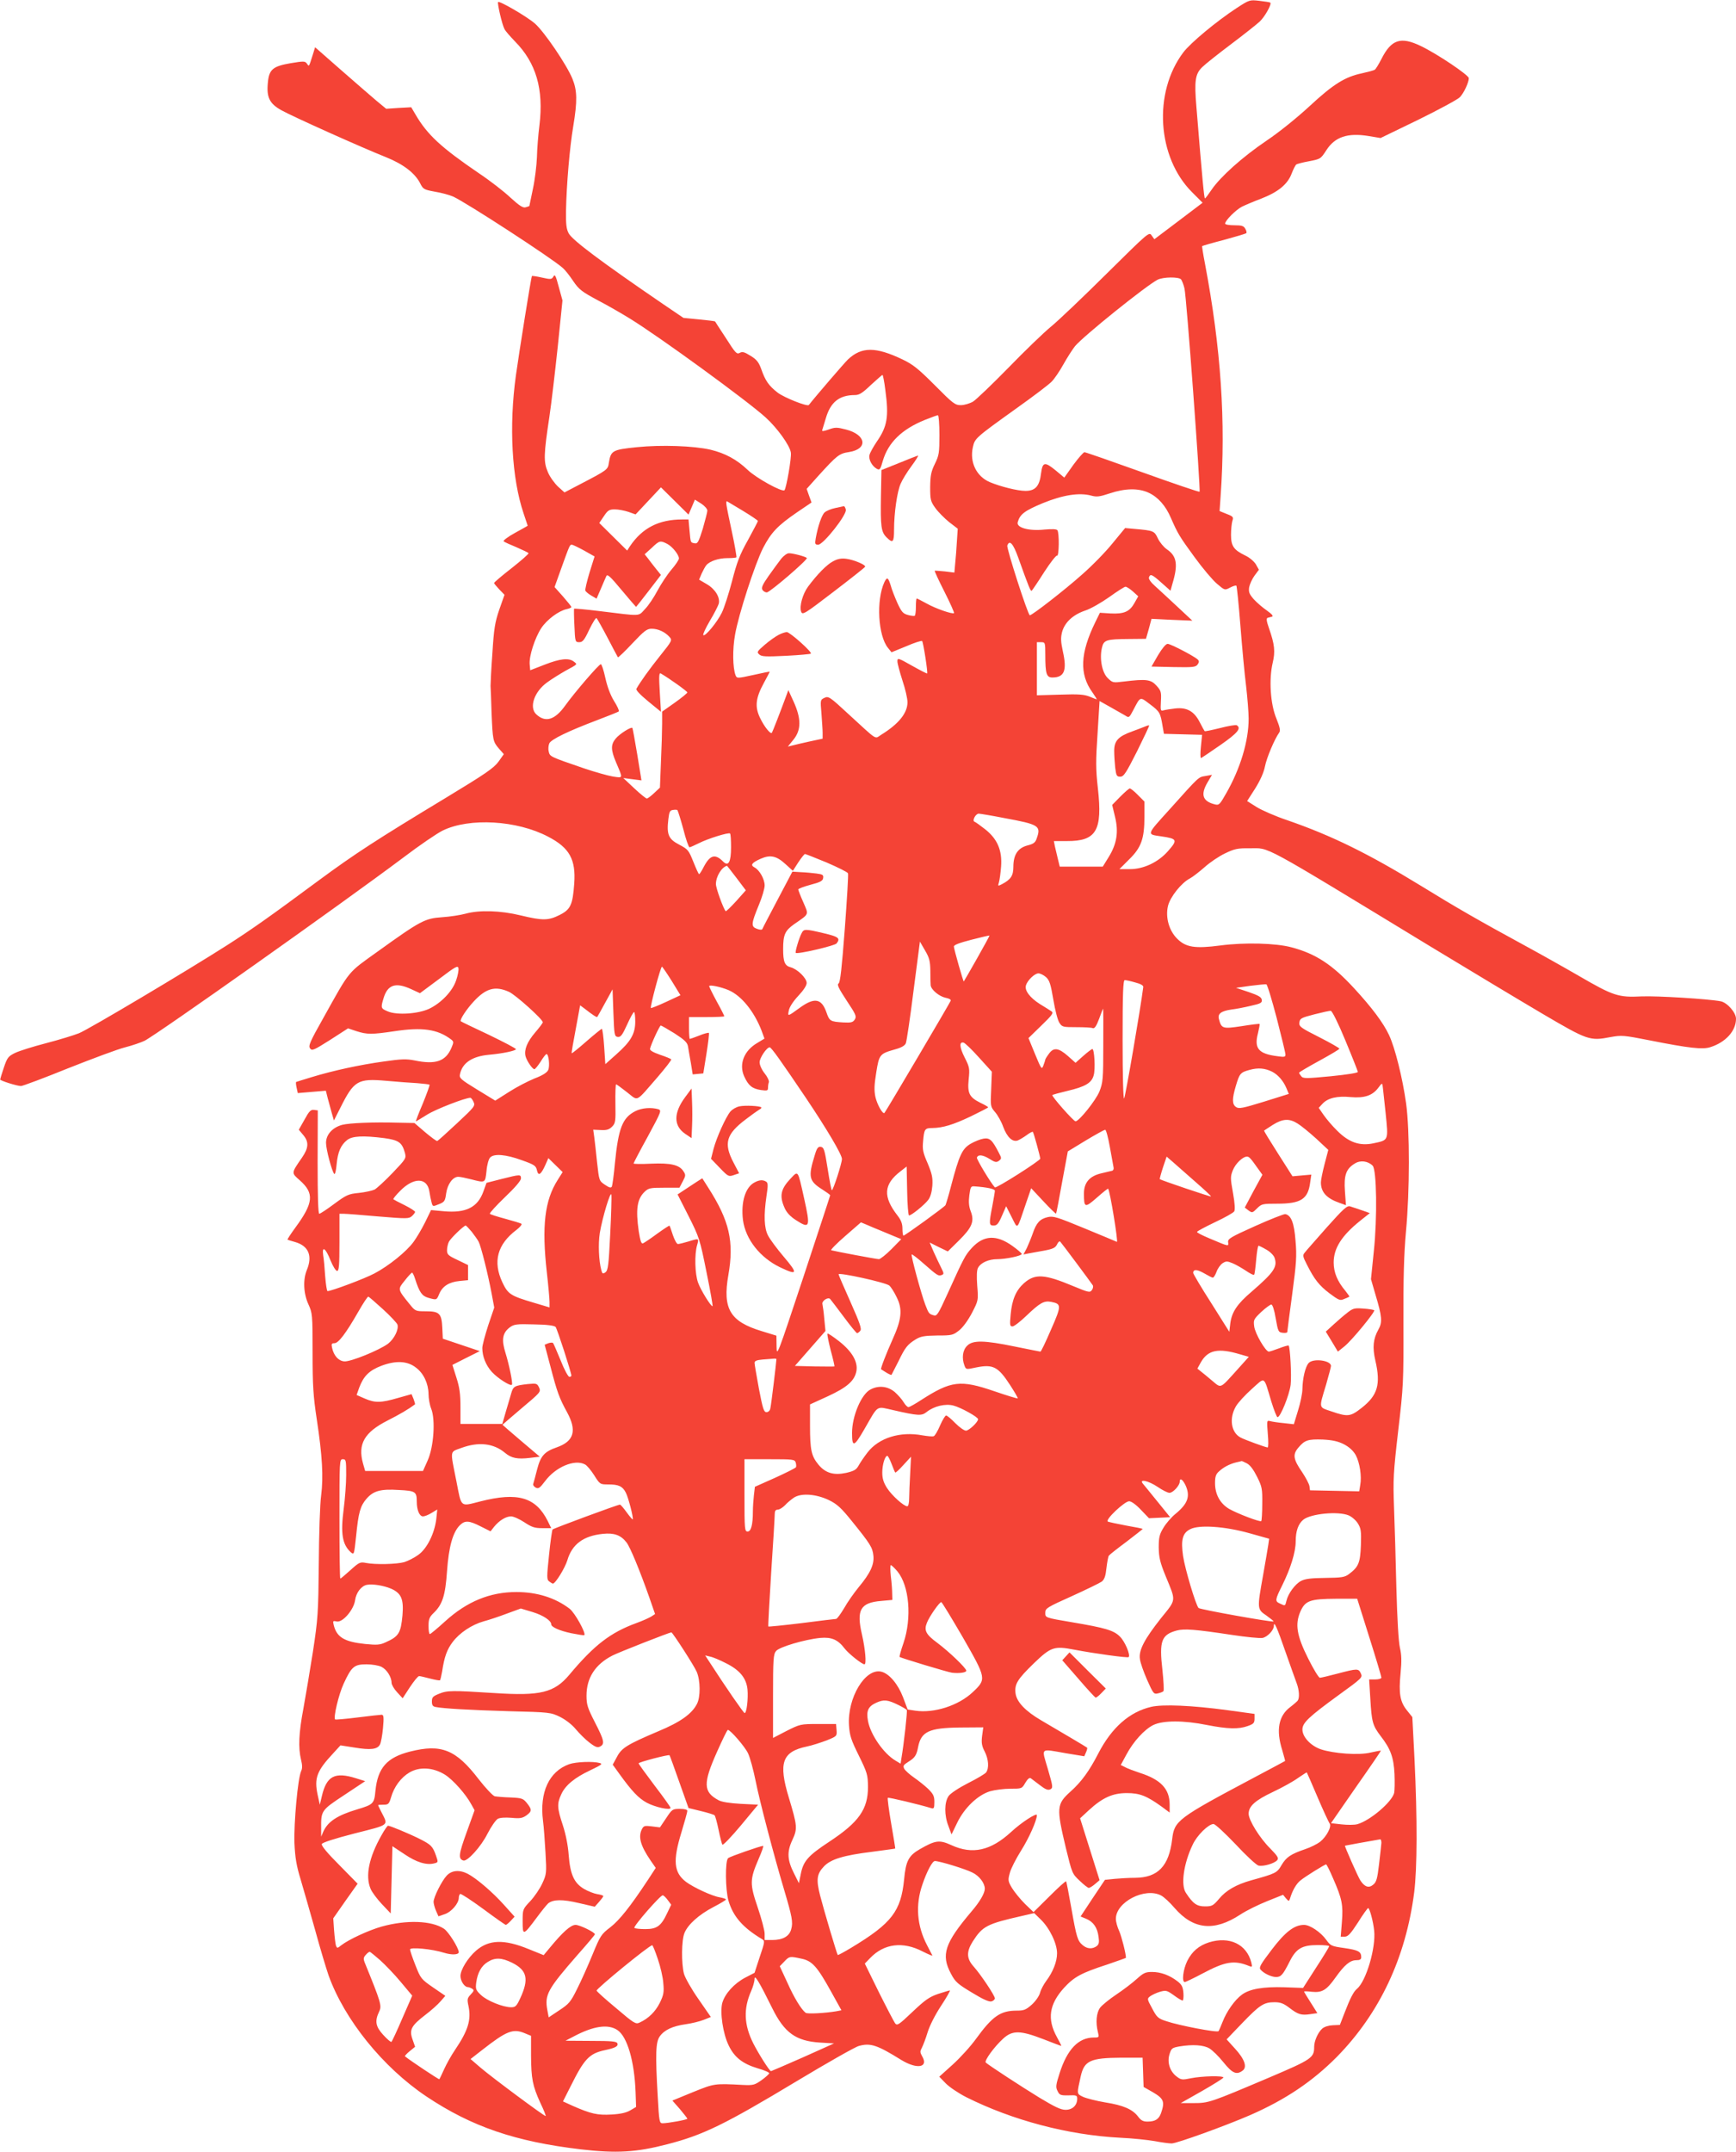 <?xml version="1.0" standalone="no"?>
<!DOCTYPE svg PUBLIC "-//W3C//DTD SVG 20010904//EN"
 "http://www.w3.org/TR/2001/REC-SVG-20010904/DTD/svg10.dtd">
<svg version="1.0" xmlns="http://www.w3.org/2000/svg"
 width="1033pt" height="1280pt" viewBox="0 0 1033 1280"
 preserveAspectRatio="xMidYMid meet">
<g transform="translate(0,1280) scale(0.1,-0.1)"
fill="#f44336" stroke="none">
<path d="M7360 12753 c-122 -80 -276 -208 -319 -265 -180 -239 -156 -624 53
-832 l62 -62 -144 -109 -143 -108 -16 22 c-15 23 -17 21 -267 -226 -138 -137
-287 -279 -331 -315 -44 -36 -159 -147 -255 -246 -96 -98 -191 -189 -210 -201
-19 -11 -52 -21 -72 -21 -35 0 -47 9 -155 118 -99 99 -130 124 -193 154 -159
76 -243 76 -324 0 -21 -20 -194 -221 -233 -271 -9 -11 -145 43 -185 73 -53 41
-74 71 -98 140 -15 41 -27 57 -63 79 -37 23 -49 27 -65 18 -18 -10 -26 -1 -82
87 -35 53 -64 98 -65 100 -2 2 -45 7 -96 12 l-92 9 -121 82 c-369 252 -541
381 -562 421 -14 26 -17 55 -16 133 3 157 22 379 43 503 25 151 24 213 -5 284
-34 83 -167 279 -223 328 -47 41 -210 136 -219 128 -6 -7 24 -136 38 -161 5
-11 34 -44 63 -74 125 -127 171 -283 145 -498 -7 -55 -14 -140 -15 -190 -2
-49 -12 -134 -24 -189 -11 -54 -21 -99 -21 -101 0 -1 -10 -5 -22 -8 -16 -5
-37 9 -91 58 -38 36 -122 101 -188 145 -223 152 -306 228 -376 348 l-26 44
-75 -4 -74 -5 -57 47 c-31 26 -126 109 -211 183 l-155 136 -13 -42 c-25 -79
-22 -74 -36 -55 -11 15 -19 15 -97 2 -105 -18 -128 -37 -135 -115 -9 -88 10
-126 81 -165 66 -37 476 -221 622 -279 102 -41 172 -94 203 -155 18 -36 23
-38 87 -50 37 -6 86 -19 109 -29 76 -34 590 -368 653 -425 13 -11 41 -46 62
-78 34 -50 51 -63 146 -114 60 -31 144 -80 188 -107 178 -109 706 -494 812
-591 69 -63 143 -166 149 -208 5 -30 -27 -212 -38 -224 -13 -13 -168 72 -219
121 -65 62 -134 99 -221 120 -100 23 -292 30 -439 15 -145 -15 -154 -20 -166
-93 -6 -41 -7 -42 -176 -130 l-88 -46 -38 34 c-21 20 -49 58 -61 87 -26 61
-25 103 9 328 12 80 34 268 50 419 l28 274 -22 80 c-18 68 -23 78 -32 62 -10
-17 -15 -18 -68 -6 -31 7 -58 11 -60 9 -4 -3 -76 -454 -95 -590 -42 -302 -25
-614 46 -823 13 -38 24 -71 24 -72 0 -1 -34 -20 -76 -43 -42 -23 -72 -46 -67
-50 4 -4 39 -20 76 -35 37 -16 70 -32 72 -35 3 -4 -43 -44 -100 -89 -58 -45
-105 -85 -105 -89 0 -3 14 -20 31 -38 l31 -32 -31 -88 c-26 -76 -32 -114 -41
-259 -7 -93 -11 -181 -11 -195 1 -14 4 -86 6 -160 7 -164 8 -171 44 -213 l29
-33 -32 -45 c-28 -38 -79 -73 -312 -214 -417 -252 -543 -334 -756 -491 -293
-217 -401 -293 -543 -384 -236 -151 -829 -504 -885 -526 -30 -12 -118 -39
-195 -59 -77 -20 -160 -46 -185 -58 -41 -20 -47 -28 -67 -87 -12 -36 -22 -68
-22 -71 -1 -7 100 -39 124 -39 10 0 136 47 279 105 144 57 296 114 340 125 43
11 95 29 116 39 68 33 1176 817 1540 1090 96 73 202 145 235 161 159 77 441
61 627 -37 127 -66 165 -135 155 -278 -9 -127 -22 -155 -86 -187 -67 -34 -101
-35 -233 -3 -120 29 -245 33 -328 10 -30 -8 -93 -18 -140 -21 -102 -7 -128
-21 -380 -202 -185 -133 -163 -105 -327 -399 -79 -140 -89 -164 -78 -179 11
-16 21 -12 119 50 l107 69 51 -17 c63 -20 90 -20 225 0 166 25 256 12 336 -48
17 -13 18 -17 4 -49 -34 -82 -94 -103 -219 -77 -50 10 -79 9 -184 -6 -144 -20
-301 -54 -429 -93 -49 -15 -92 -28 -93 -29 -2 -1 -1 -17 3 -34 l7 -32 83 7 84
7 11 -44 c6 -23 17 -63 24 -88 l13 -45 38 75 c81 162 103 176 273 161 65 -6
148 -12 185 -14 37 -3 70 -7 73 -9 2 -3 -16 -53 -40 -112 -25 -58 -43 -106
-41 -106 2 0 32 18 67 40 51 32 226 100 257 100 4 0 13 -11 19 -25 11 -23 5
-30 -99 -127 -61 -57 -113 -104 -117 -105 -4 -2 -36 22 -72 52 l-64 55 -101 2
c-148 4 -285 -2 -329 -13 -58 -16 -96 -58 -96 -107 0 -39 35 -170 49 -185 5
-4 11 21 14 57 7 74 25 115 63 145 31 24 95 27 221 11 86 -12 105 -26 122 -86
9 -34 8 -36 -72 -120 -45 -47 -94 -92 -108 -100 -15 -7 -57 -16 -94 -20 -62
-6 -74 -12 -146 -65 -44 -33 -84 -59 -89 -59 -7 0 -10 104 -10 308 l1 307 -23
3 c-19 2 -29 -8 -56 -58 l-34 -60 26 -31 c35 -41 33 -77 -7 -135 -65 -94 -64
-90 -13 -135 87 -77 82 -134 -27 -282 -27 -37 -48 -69 -46 -71 2 -1 22 -8 45
-14 80 -23 105 -82 70 -166 -24 -58 -20 -141 9 -204 24 -53 25 -60 25 -288 0
-198 4 -258 25 -397 33 -217 40 -342 26 -452 -7 -49 -13 -232 -14 -405 -3
-298 -5 -327 -35 -525 -18 -115 -44 -268 -57 -340 -27 -142 -31 -231 -14 -301
8 -33 9 -52 1 -69 -20 -43 -44 -310 -40 -428 4 -88 12 -135 37 -217 17 -58 56
-193 86 -300 29 -107 66 -229 80 -270 95 -264 323 -547 583 -721 268 -179 528
-268 917 -314 214 -25 330 -18 515 30 214 55 343 118 770 375 183 110 350 205
371 210 69 19 108 6 253 -84 94 -57 163 -44 123 23 -13 23 -13 29 -1 51 7 14
23 55 34 92 12 39 45 104 80 157 33 50 56 91 52 91 -5 0 -36 -10 -71 -21 -52
-18 -77 -36 -152 -107 -82 -78 -91 -83 -103 -67 -7 10 -51 94 -97 186 l-83
169 33 34 c82 85 194 99 311 38 34 -17 60 -28 58 -24 -2 4 -16 31 -31 60 -61
116 -71 240 -28 363 26 77 59 139 74 139 27 0 184 -48 224 -69 41 -20 73 -63
73 -96 0 -26 -29 -77 -79 -135 -160 -189 -183 -258 -122 -371 25 -48 40 -61
125 -112 67 -41 102 -56 116 -52 11 3 20 12 20 18 0 16 -84 142 -127 190 -42
47 -43 87 -5 148 59 92 84 105 296 153 l70 16 38 -37 c54 -52 98 -144 98 -202
0 -50 -25 -112 -65 -165 -14 -19 -31 -50 -36 -69 -5 -20 -27 -51 -49 -71 -35
-31 -47 -36 -90 -36 -97 0 -144 -33 -241 -166 -32 -45 -95 -114 -139 -154
l-81 -73 38 -39 c21 -22 76 -59 123 -83 274 -137 605 -225 915 -241 72 -3 164
-13 205 -20 41 -8 87 -14 102 -14 30 0 321 105 468 169 210 92 370 200 515
346 254 259 410 589 460 978 18 143 19 438 2 792 l-13 251 -32 40 c-41 51 -50
100 -38 221 7 72 6 110 -4 152 -8 35 -16 170 -21 356 -4 165 -10 381 -14 480
-6 164 -4 205 25 455 31 264 32 289 31 638 -1 270 3 410 15 545 23 244 23 602
1 763 -21 151 -66 332 -102 408 -34 72 -101 162 -208 278 -129 140 -228 205
-372 243 -93 25 -279 30 -423 11 -152 -20 -206 -11 -257 40 -49 48 -71 128
-55 195 13 54 80 138 131 164 15 8 54 38 86 66 32 29 87 66 123 83 56 27 75
31 145 30 126 -1 42 45 1080 -586 231 -140 529 -319 663 -398 269 -158 282
-163 405 -139 67 12 78 11 231 -19 237 -47 317 -56 363 -41 92 29 153 97 153
169 0 37 -52 96 -91 104 -73 14 -379 33 -471 29 -138 -7 -168 3 -373 122 -88
51 -236 134 -330 185 -263 143 -404 224 -610 351 -312 191 -529 298 -795 390
-69 23 -151 59 -182 78 l-57 36 48 75 c30 48 51 95 58 131 10 52 58 164 84
200 9 12 6 30 -16 85 -36 86 -45 233 -22 331 16 67 12 109 -22 206 -15 43 -17
59 -8 62 7 2 19 5 26 7 10 3 -2 16 -30 36 -25 17 -61 48 -79 68 -27 31 -31 43
-27 71 4 19 18 50 32 69 l26 35 -18 32 c-11 18 -38 41 -64 53 -68 33 -84 56
-84 123 0 31 4 68 8 82 8 23 5 27 -34 42 l-42 17 6 87 c32 446 2 883 -93 1385
-11 56 -18 103 -17 104 2 2 60 19 130 37 70 19 130 37 133 40 3 3 1 15 -6 26
-9 17 -20 21 -65 21 -30 0 -55 4 -55 10 0 18 63 81 99 100 20 10 72 32 117 49
100 39 156 85 180 149 10 26 22 50 28 54 5 3 37 12 71 18 73 14 73 14 107 66
51 80 127 105 251 85 l72 -12 225 109 c124 61 235 121 247 134 24 25 53 88 53
113 0 18 -187 144 -285 191 -120 58 -176 40 -235 -77 -16 -31 -34 -61 -40 -64
-6 -4 -40 -13 -76 -21 -100 -21 -170 -64 -311 -195 -76 -70 -181 -155 -257
-206 -142 -96 -274 -214 -327 -292 -19 -28 -36 -51 -39 -51 -5 0 -15 104 -51
545 -13 154 -7 195 34 235 18 18 95 79 172 137 77 58 154 119 171 135 30 28
72 103 63 112 -2 3 -31 7 -64 11 -59 7 -61 6 -135 -42z m-332 -1615 c5 -7 15
-31 20 -53 12 -43 97 -1203 90 -1210 -2 -3 -155 49 -339 115 -184 66 -339 120
-346 120 -6 0 -36 -34 -66 -75 l-54 -76 -49 41 c-67 55 -80 53 -89 -14 -9 -78
-34 -106 -93 -106 -47 0 -147 25 -212 52 -80 34 -121 119 -101 208 12 53 14
55 258 230 100 71 195 143 211 160 16 16 48 63 70 103 23 41 54 89 69 108 51
61 422 359 491 395 34 17 126 18 140 2z m-1760 -657 c22 -161 12 -218 -52
-310 -20 -30 -39 -64 -42 -77 -7 -27 15 -67 44 -83 17 -9 21 -3 35 47 32 109
112 188 250 244 38 15 73 28 78 28 5 0 9 -52 9 -117 0 -106 -2 -121 -27 -172
-23 -47 -27 -70 -28 -138 0 -74 2 -85 30 -124 17 -24 54 -61 82 -84 l52 -40
-5 -75 c-2 -41 -7 -100 -10 -130 l-5 -56 -57 7 c-31 3 -58 5 -60 4 -2 -2 24
-58 58 -125 34 -67 59 -124 57 -127 -9 -8 -110 27 -163 57 -30 16 -56 30 -59
30 -3 0 -5 -22 -5 -49 0 -28 -3 -52 -7 -54 -5 -2 -23 0 -41 5 -29 8 -38 19
-62 71 -15 34 -34 81 -40 105 -15 48 -22 52 -38 18 -49 -107 -37 -318 22 -390
l21 -26 88 36 c48 21 90 34 94 31 7 -7 35 -188 30 -193 -1 -2 -42 19 -90 46
-83 47 -87 48 -87 26 0 -13 14 -64 30 -114 17 -50 30 -108 30 -129 0 -65 -53
-130 -157 -194 -40 -25 -16 -40 -195 124 -110 102 -118 107 -142 96 -25 -12
-25 -13 -18 -93 3 -45 7 -96 7 -115 l0 -35 -75 -16 c-41 -9 -88 -20 -103 -24
l-29 -7 34 42 c46 57 46 124 1 224 l-32 70 -11 -30 c-36 -98 -84 -221 -87
-224 -8 -10 -45 36 -69 86 -34 68 -28 120 21 210 19 35 35 65 35 67 0 2 -44
-7 -97 -19 -96 -21 -98 -21 -106 -2 -17 44 -19 154 -3 242 21 121 119 422 167
516 48 92 86 132 201 211 l87 59 -15 41 -14 40 69 77 c112 123 124 133 183
142 115 18 103 103 -18 134 -54 14 -65 14 -103 0 -32 -11 -42 -12 -38 -2 2 6
12 38 21 69 28 96 80 138 173 138 26 0 45 12 95 60 35 32 66 59 69 60 3 0 11
-40 17 -89z m-1152 -698 l19 45 38 -24 c20 -13 37 -32 36 -42 0 -9 -13 -57
-27 -107 -24 -77 -31 -90 -47 -87 -27 5 -25 1 -32 76 l-6 66 -37 0 c-139 0
-238 -50 -312 -160 l-16 -25 -83 82 -83 82 27 40 c24 36 32 41 66 41 21 0 57
-7 81 -15 l42 -15 76 81 75 80 82 -81 82 -81 19 44z m2719 86 c56 -26 101 -77
132 -149 42 -96 52 -112 141 -234 48 -66 108 -137 133 -158 47 -40 47 -40 79
-23 17 9 34 14 37 11 3 -3 14 -110 24 -238 10 -128 25 -290 34 -360 8 -70 15
-157 15 -193 0 -133 -49 -296 -133 -443 -38 -67 -43 -73 -67 -67 -74 18 -88
58 -44 132 l26 44 -39 -7 c-43 -7 -36 -1 -211 -196 -143 -158 -140 -150 -52
-163 96 -14 99 -21 40 -88 -58 -66 -145 -107 -226 -107 l-63 0 58 58 c72 70
91 123 91 255 l0 89 -39 39 c-21 22 -43 39 -48 39 -5 0 -30 -22 -57 -49 l-48
-49 17 -71 c22 -90 11 -161 -39 -241 l-34 -55 -128 0 -128 0 -11 45 c-6 25
-14 59 -18 76 l-6 31 77 0 c176 -1 213 62 185 313 -13 115 -13 163 -2 327 l12
193 66 -37 c36 -20 76 -43 88 -50 21 -14 23 -12 47 34 43 82 38 80 100 33 57
-43 61 -50 74 -130 l8 -45 113 -3 114 -3 -7 -70 c-4 -39 -4 -70 1 -68 5 2 57
37 116 78 102 71 125 99 96 117 -6 3 -51 -4 -100 -17 -49 -12 -90 -21 -91 -18
-2 2 -15 26 -29 53 -33 65 -76 89 -144 82 -27 -3 -59 -8 -70 -11 -19 -6 -20
-2 -17 53 3 55 1 63 -26 93 -34 38 -62 41 -194 25 -66 -8 -67 -8 -97 21 -34
34 -49 116 -34 180 11 46 24 51 160 52 l102 1 17 59 16 60 122 -6 121 -5 -90
84 c-49 46 -109 101 -132 122 -25 22 -40 43 -36 52 8 22 18 18 75 -33 l53 -47
11 40 c35 115 27 166 -32 206 -19 13 -43 42 -54 65 -21 45 -25 47 -140 57
l-55 5 -75 -91 c-41 -51 -123 -135 -183 -187 -102 -91 -294 -240 -309 -241
-11 0 -140 400 -134 415 13 36 35 12 65 -72 65 -181 74 -204 81 -196 4 4 38
54 74 111 37 57 71 100 76 97 12 -7 14 134 2 151 -5 7 -30 8 -77 4 -91 -10
-169 11 -159 44 13 47 41 68 149 113 120 49 217 64 288 45 32 -9 50 -7 110 13
92 31 172 32 232 4z m-2412 -109 c48 -29 87 -56 87 -59 0 -3 -27 -54 -59 -113
-49 -87 -66 -132 -95 -245 -20 -76 -47 -160 -61 -188 -28 -57 -99 -143 -110
-133 -4 4 14 42 39 85 26 43 49 89 53 102 9 37 -21 87 -71 116 l-46 27 15 36
c9 19 21 42 28 50 20 24 73 42 125 42 27 0 51 2 54 5 2 3 -10 74 -28 157 -35
164 -38 181 -26 175 4 -2 46 -28 95 -57z m-453 -195 c31 -16 70 -65 70 -87 0
-8 -20 -38 -45 -67 -24 -28 -61 -84 -82 -123 -21 -40 -54 -90 -75 -111 -42
-45 -17 -43 -271 -12 -81 10 -149 16 -151 14 -1 -2 -1 -48 2 -101 4 -96 5 -98
29 -98 20 0 30 12 60 76 20 41 39 72 43 67 4 -4 34 -57 66 -118 31 -60 59
-112 61 -115 2 -2 41 35 86 83 71 75 86 87 115 87 38 0 79 -19 105 -48 18 -20
18 -22 -56 -114 -64 -80 -116 -153 -140 -195 -5 -7 23 -36 69 -74 l77 -63 -7
118 c-6 95 -4 116 6 110 53 -31 158 -106 158 -113 0 -4 -34 -32 -75 -61 l-75
-53 0 -72 c0 -39 -3 -141 -7 -226 l-6 -154 -34 -32 c-19 -18 -39 -33 -44 -33
-5 0 -39 27 -75 61 l-65 61 54 -7 54 -7 -25 154 c-14 84 -27 155 -29 158 -7 8
-75 -34 -99 -63 -30 -36 -30 -67 2 -142 42 -99 43 -93 -19 -84 -30 5 -108 27
-173 49 -204 70 -202 69 -209 101 -4 15 -1 37 4 48 13 24 112 72 281 136 69
26 128 50 132 53 4 4 -9 32 -28 62 -22 36 -40 84 -52 138 -10 46 -22 82 -27
81 -13 -2 -154 -166 -211 -245 -62 -87 -118 -104 -173 -53 -44 41 -12 135 65
190 27 20 76 50 109 69 75 41 72 37 49 55 -30 23 -82 17 -174 -19 l-85 -33 -3
34 c-5 49 31 159 69 217 34 51 104 103 152 113 15 3 27 9 27 12 0 4 -23 32
-50 63 l-50 56 39 109 c52 145 52 143 64 143 5 0 38 -16 73 -35 l62 -35 -30
-96 c-16 -53 -27 -101 -25 -107 3 -7 19 -20 36 -30 l31 -18 25 58 c14 32 28
66 33 76 6 14 23 -1 91 -83 46 -55 85 -100 86 -100 1 0 35 43 75 95 l73 95
-29 36 c-16 20 -38 48 -48 62 l-20 25 42 38 c46 44 51 45 92 24z m2771 -283
l32 -29 -23 -41 c-29 -51 -62 -65 -142 -61 l-63 4 -27 -55 c-91 -186 -96 -310
-18 -418 16 -23 28 -42 26 -42 -2 0 -21 7 -42 16 -32 13 -65 16 -176 12 l-138
-4 0 158 0 158 25 0 c24 0 25 -2 25 -74 0 -114 7 -136 42 -136 71 0 88 41 63
153 -13 61 -14 82 -5 118 16 57 64 102 137 127 32 10 96 47 143 80 47 34 91
62 97 62 7 0 27 -13 44 -28z m-2675 -1414 c15 -60 32 -108 37 -108 4 0 29 11
55 24 55 28 178 66 186 58 4 -3 6 -40 6 -82 0 -87 -15 -116 -46 -86 -48 49
-78 41 -115 -28 -13 -26 -26 -46 -29 -46 -3 0 -18 33 -34 73 -28 70 -32 75
-85 103 -63 33 -75 59 -64 151 5 43 9 53 27 55 11 2 24 2 27 -1 3 -4 19 -54
35 -113z m1909 66 c207 -38 221 -46 194 -121 -8 -25 -19 -33 -55 -42 -57 -15
-84 -55 -84 -127 0 -53 -15 -76 -69 -104 -23 -12 -24 -11 -17 11 4 13 10 56
13 95 7 96 -22 164 -96 222 -28 22 -56 42 -62 44 -16 5 6 48 25 48 7 0 75 -11
151 -26z m-1055 -265 c67 -29 124 -57 126 -64 3 -6 -6 -155 -19 -329 -18 -235
-27 -320 -37 -326 -11 -7 1 -30 48 -102 56 -84 60 -94 48 -113 -11 -17 -23
-19 -67 -17 -79 5 -83 7 -102 62 -29 81 -71 88 -157 26 -74 -54 -74 -54 -66
-16 4 20 26 54 56 86 32 34 50 62 50 77 0 29 -56 83 -95 93 -35 9 -45 32 -45
108 0 86 11 110 66 149 91 63 87 53 54 130 -17 38 -30 72 -30 76 0 5 33 17 73
28 58 15 73 23 75 40 3 19 -3 22 -40 27 -24 3 -65 7 -93 8 l-50 3 -87 -165
c-48 -91 -89 -169 -91 -175 -2 -7 -14 -7 -33 0 -36 13 -35 29 12 143 19 45 34
97 34 115 0 37 -30 91 -60 107 -27 14 -17 28 37 52 57 25 94 17 148 -33 l43
-39 32 50 c18 27 36 50 40 50 4 0 62 -23 130 -51z m-537 -92 l55 -73 -58 -65
c-32 -35 -60 -62 -62 -59 -15 18 -58 137 -58 161 0 45 34 101 66 109 1 0 26
-33 57 -73z m1431 -478 c-42 -74 -77 -135 -79 -137 -3 -3 -57 187 -59 207 -1
10 31 22 104 41 58 15 106 26 108 25 1 -1 -32 -62 -74 -136z m-278 -74 c0 -38
1 -77 2 -86 3 -27 51 -66 88 -74 22 -4 34 -11 31 -18 -5 -14 -386 -659 -394
-667 -10 -10 -43 48 -54 95 -8 40 -7 70 5 145 17 107 21 112 109 137 41 11 61
23 67 37 5 12 26 152 46 313 l38 292 30 -52 c26 -44 31 -63 32 -122z m-2822
-57 c-21 -63 -87 -133 -159 -168 -65 -31 -193 -40 -248 -16 -41 17 -42 21 -25
77 24 82 72 98 165 55 l52 -24 113 84 c99 75 113 83 116 64 2 -11 -4 -44 -14
-72z m1283 -3 l52 -85 -86 -40 c-47 -22 -88 -38 -90 -36 -6 6 58 246 66 246 3
-1 29 -39 58 -85z m2227 23 c21 -19 28 -41 44 -135 10 -61 26 -123 36 -137 16
-25 21 -26 100 -26 47 0 91 -2 99 -6 10 -3 21 12 37 55 12 34 23 61 24 61 1 0
2 -98 1 -217 0 -204 -2 -222 -23 -276 -22 -53 -121 -177 -142 -177 -12 0 -144
150 -138 156 3 3 44 14 90 25 106 25 144 47 156 93 11 37 4 156 -8 156 -4 0
-28 -18 -54 -41 l-46 -41 -46 41 c-56 49 -85 52 -113 12 -12 -16 -21 -31 -21
-34 0 -3 -5 -18 -11 -34 -10 -27 -12 -25 -50 67 l-39 95 76 74 c65 63 75 76
61 85 -9 6 -40 26 -70 44 -58 37 -92 81 -82 111 9 30 52 71 74 71 11 0 31 -10
45 -22z m531 -32 c32 -8 49 -18 48 -27 -17 -133 -107 -657 -114 -663 -5 -6 -9
130 -9 347 0 279 3 357 13 357 6 0 35 -6 62 -14z m842 -212 c28 -109 52 -207
52 -216 1 -15 -6 -17 -46 -11 -114 14 -141 46 -118 135 7 29 12 55 10 57 -3 2
-51 -4 -107 -13 -113 -17 -120 -15 -135 43 -8 31 13 47 75 56 26 3 78 13 115
22 59 13 68 18 65 36 -2 16 -20 26 -78 46 l-75 25 85 12 c47 6 90 10 95 9 6
-1 33 -91 62 -201z m-3261 166 c76 -33 151 -126 195 -239 l18 -49 -43 -26
c-79 -46 -110 -126 -78 -198 25 -55 47 -74 100 -82 37 -5 42 -4 42 13 0 11 2
26 5 33 3 8 -8 32 -25 53 -17 21 -30 50 -30 66 0 26 42 89 60 89 10 0 69 -84
215 -300 125 -186 215 -338 215 -364 0 -25 -52 -186 -60 -186 -3 0 -14 57 -25
128 -18 113 -22 127 -41 130 -16 2 -23 -6 -36 -50 -40 -129 -35 -153 46 -204
25 -16 46 -31 46 -34 0 -3 -72 -221 -159 -485 -156 -470 -159 -479 -160 -415
l-1 65 -88 27 c-188 57 -233 133 -198 333 35 199 7 323 -120 521 l-35 55 -27
-17 c-15 -10 -48 -31 -73 -48 l-47 -31 66 -130 c63 -125 67 -138 106 -332 23
-112 39 -203 36 -203 -11 0 -70 96 -86 140 -19 52 -22 167 -6 223 12 42 13 42
-52 22 -27 -8 -55 -15 -62 -15 -7 0 -20 24 -30 53 -9 28 -18 54 -20 56 -2 2
-35 -20 -74 -48 -39 -29 -77 -54 -84 -57 -10 -4 -16 15 -25 71 -19 132 -10
193 35 236 23 22 34 24 116 24 l91 0 20 38 c18 34 18 39 3 61 -24 37 -75 49
-192 44 -57 -3 -104 -2 -104 1 0 3 38 76 85 161 80 148 83 155 62 162 -43 12
-98 8 -137 -12 -76 -39 -100 -100 -121 -310 -6 -69 -15 -131 -18 -138 -6 -10
-15 -7 -42 11 -34 23 -34 24 -46 132 -6 61 -14 129 -17 152 l-6 43 45 -2 c35
-2 50 3 67 20 20 20 22 30 20 137 -1 63 1 115 4 115 3 0 32 -21 65 -47 70 -54
47 -65 183 91 47 55 84 102 80 105 -3 3 -33 16 -67 27 -40 14 -61 26 -59 35 5
26 57 138 64 139 3 0 40 -21 82 -47 60 -39 76 -54 80 -78 3 -16 10 -61 17 -98
l11 -68 32 3 31 3 19 118 c10 64 17 120 14 123 -3 2 -29 -4 -57 -16 -28 -11
-54 -20 -56 -20 -3 0 -5 29 -5 65 l0 65 105 0 c58 0 105 2 105 5 0 3 -20 43
-45 88 -25 46 -45 87 -45 91 0 10 69 -4 116 -24z m-1307 -10 c39 -18 201 -163
201 -181 0 -4 -20 -31 -45 -60 -48 -56 -67 -103 -58 -141 7 -28 41 -78 53 -78
4 0 21 20 37 45 15 25 31 45 35 45 13 0 21 -71 10 -95 -7 -15 -33 -32 -81 -50
-39 -16 -107 -51 -152 -80 l-82 -52 -108 66 c-98 60 -107 68 -102 91 14 68 73
107 174 116 80 7 159 24 159 33 0 5 -73 43 -162 86 -90 42 -164 78 -166 80 -8
8 34 72 77 118 73 79 128 94 210 57z m647 -268 c17 -2 27 10 55 72 19 42 37
75 42 76 4 0 7 -25 7 -57 0 -73 -27 -119 -113 -195 l-65 -58 -7 105 c-4 58
-10 105 -14 105 -3 0 -44 -33 -91 -74 -47 -41 -86 -73 -88 -71 -2 2 9 66 24
144 l26 141 27 -20 c47 -37 72 -53 75 -49 2 2 23 40 47 84 l44 80 5 -140 c5
-132 6 -140 26 -143z m4330 -22 c40 -96 73 -180 74 -186 0 -6 -62 -16 -162
-26 -147 -14 -164 -14 -175 0 -7 9 -13 18 -13 21 0 3 54 35 120 71 66 36 120
68 120 72 0 4 -54 35 -121 69 -111 56 -120 63 -117 87 3 24 11 28 88 48 47 12
91 22 99 21 8 -1 45 -75 87 -177z m-2181 -100 l77 -85 -4 -104 c-5 -102 -4
-104 23 -136 15 -17 38 -57 49 -89 23 -61 55 -91 86 -80 10 4 34 18 52 31 18
14 36 23 38 20 5 -5 43 -144 44 -159 0 -12 -263 -179 -270 -171 -24 25 -110
168 -107 177 7 20 35 17 74 -7 33 -21 42 -23 57 -12 16 13 17 15 0 47 -39 76
-54 91 -91 85 -19 -3 -54 -17 -78 -31 -50 -30 -67 -67 -115 -248 -15 -59 -31
-111 -34 -117 -8 -12 -241 -181 -250 -181 -3 0 -6 18 -6 41 0 30 -8 51 -29 78
-88 113 -84 186 18 264 l36 28 3 -145 c1 -80 7 -146 11 -146 15 0 92 63 114
92 14 18 22 48 25 85 3 48 -2 70 -28 133 -28 64 -32 83 -27 132 6 72 10 78 55
78 62 1 123 19 230 70 56 27 102 51 102 53 0 3 -20 15 -46 27 -66 33 -78 56
-70 139 7 65 5 74 -24 131 -31 61 -33 95 -6 88 8 -2 49 -41 91 -88z m1745 -85
c35 -18 66 -54 84 -96 l15 -36 -147 -46 c-127 -39 -150 -44 -167 -32 -24 16
-24 49 -1 126 22 74 27 80 82 95 51 14 92 10 134 -11z m675 -245 c17 -168 19
-161 -73 -181 -82 -17 -146 6 -215 75 -29 28 -65 71 -81 94 l-29 42 23 25 c32
34 88 47 168 39 81 -7 129 9 164 56 19 26 23 29 25 13 2 -10 9 -83 18 -163z
m-524 -63 c20 -12 69 -52 110 -89 l73 -68 -22 -84 c-12 -46 -22 -95 -22 -109
0 -58 33 -95 110 -122 l39 -14 -6 83 c-7 95 7 134 59 165 33 21 78 15 106 -13
24 -24 28 -310 7 -508 l-17 -167 27 -93 c39 -130 42 -163 17 -207 -31 -55 -36
-106 -18 -184 33 -142 14 -207 -82 -282 -66 -52 -82 -54 -178 -21 -79 27 -77
14 -33 160 16 55 29 105 29 111 0 33 -106 47 -133 17 -20 -22 -36 -92 -37
-154 0 -26 -12 -84 -26 -128 l-25 -82 -62 7 c-34 3 -70 9 -81 12 -18 5 -18 1
-12 -76 4 -44 4 -81 -1 -81 -11 0 -137 46 -161 59 -57 30 -69 115 -28 185 13
23 56 69 95 104 82 73 69 81 116 -75 16 -51 32 -93 37 -93 17 0 70 131 78 193
6 55 -3 223 -12 233 -2 2 -28 -5 -56 -16 -29 -11 -57 -20 -62 -20 -19 0 -82
108 -87 150 -5 39 -3 43 42 86 26 24 53 44 60 44 7 0 18 -32 26 -82 14 -79 16
-83 42 -86 15 -2 27 0 27 5 0 4 13 105 29 223 25 186 28 229 20 319 -8 107
-26 152 -61 159 -8 1 -88 -30 -179 -71 -147 -66 -164 -76 -161 -96 3 -26 8
-28 -110 22 -43 18 -77 35 -75 39 1 5 49 30 107 58 58 27 109 56 114 64 6 9 4
48 -7 109 -16 89 -16 98 -1 136 16 40 59 81 84 81 13 0 21 -8 66 -72 l26 -36
-53 -97 -52 -98 22 -17 c22 -16 24 -15 51 12 27 27 33 28 120 28 141 0 183 27
196 125 l7 48 -56 -5 -56 -5 -86 135 c-47 74 -85 135 -83 137 2 1 25 17 52 34
59 37 98 39 147 8z m-1117 -139 c10 -57 20 -111 22 -121 3 -9 -1 -19 -8 -21
-7 -2 -35 -8 -63 -15 -71 -16 -105 -55 -105 -120 0 -86 5 -88 77 -25 35 31 65
55 67 53 11 -13 61 -319 52 -316 -6 3 -93 39 -192 80 -165 68 -186 75 -220 67
-46 -11 -67 -33 -89 -98 -9 -26 -25 -64 -35 -86 l-20 -38 30 6 c17 3 59 11 94
17 53 10 66 17 76 37 6 14 15 21 19 16 12 -13 186 -247 194 -260 3 -6 1 -19
-6 -28 -11 -16 -20 -14 -109 23 -174 73 -229 76 -295 18 -47 -42 -71 -97 -79
-185 -6 -64 -5 -72 11 -72 9 0 47 29 83 64 81 77 104 90 147 82 62 -12 62 -22
-1 -165 -31 -72 -59 -131 -63 -131 -3 0 -71 14 -151 30 -184 38 -252 39 -285
5 -27 -26 -33 -73 -16 -118 9 -24 10 -24 70 -11 100 20 130 5 201 -104 27 -42
48 -77 46 -80 -3 -2 -65 17 -138 42 -204 70 -258 63 -437 -52 -35 -23 -69 -42
-75 -42 -7 0 -19 13 -29 29 -9 16 -33 43 -52 60 -41 35 -96 42 -145 16 -55
-28 -110 -159 -110 -259 0 -87 12 -84 73 22 86 149 68 137 172 114 149 -34
169 -35 199 -11 44 35 112 51 160 38 43 -11 146 -68 146 -81 0 -17 -54 -68
-72 -68 -11 0 -39 20 -64 45 -24 25 -48 45 -54 45 -6 0 -22 -27 -36 -59 -14
-33 -31 -62 -38 -64 -7 -3 -37 0 -67 5 -133 25 -260 -15 -327 -102 -20 -26
-44 -61 -53 -78 -14 -25 -27 -32 -73 -43 -74 -16 -124 -2 -166 49 -42 51 -50
87 -50 232 l0 126 105 48 c115 53 160 92 171 150 10 55 -25 116 -102 177 -36
28 -67 49 -70 46 -3 -3 6 -47 19 -99 14 -51 24 -94 22 -96 -1 -1 -55 -1 -119
0 l-116 3 91 104 91 104 -7 71 c-3 39 -9 79 -11 88 -6 19 33 45 46 31 4 -4 40
-52 80 -105 40 -54 76 -98 80 -98 4 0 13 6 19 14 10 11 -3 47 -58 171 -39 87
-71 161 -71 165 0 13 282 -49 302 -67 10 -9 30 -40 44 -70 36 -72 29 -132 -25
-251 -36 -80 -73 -175 -68 -177 1 -1 15 -9 30 -19 16 -10 30 -16 32 -14 1 2
19 37 40 78 41 85 54 102 104 133 30 18 51 22 128 23 88 0 94 2 130 30 23 18
54 61 77 105 38 74 38 74 31 161 -4 56 -3 94 5 107 16 30 63 51 114 51 52 0
146 20 146 31 0 4 -25 26 -56 48 -95 68 -171 64 -241 -12 -40 -44 -46 -55
-148 -280 -52 -114 -60 -127 -79 -121 -28 8 -30 11 -50 63 -23 60 -87 294 -81
299 2 3 35 -22 72 -55 81 -71 87 -75 107 -67 14 5 13 10 -4 44 -11 21 -30 63
-44 93 l-24 56 54 -27 54 -26 65 64 c79 78 94 114 72 173 -12 31 -14 57 -9 97
7 51 9 55 32 53 71 -5 120 -15 120 -26 0 -7 -7 -47 -15 -90 -21 -108 -20 -117
8 -117 19 0 29 11 49 58 l25 57 33 -65 c38 -75 29 -82 84 79 l32 93 72 -77
c40 -43 74 -76 76 -74 2 2 18 86 36 187 l34 183 105 64 c58 35 111 64 117 65
6 0 18 -46 28 -102z m-3500 -79 c76 -27 85 -33 91 -60 8 -37 24 -27 50 31 l18
41 43 -42 42 -41 -29 -46 c-78 -122 -96 -275 -65 -551 9 -79 16 -158 16 -176
l0 -32 -94 28 c-138 41 -153 50 -187 122 -57 122 -30 225 84 311 21 16 34 32
30 36 -4 4 -48 17 -96 30 -48 13 -90 26 -92 30 -3 4 38 49 90 99 59 56 95 98
95 111 0 25 -4 25 -115 -3 l-90 -23 -18 -50 c-34 -96 -104 -131 -236 -119
l-76 7 -36 -74 c-20 -40 -51 -92 -68 -115 -42 -58 -149 -144 -233 -188 -58
-31 -256 -105 -279 -105 -4 0 -10 39 -14 88 -3 48 -8 104 -12 126 -8 58 15 42
44 -32 14 -34 31 -62 39 -62 11 0 14 31 14 170 l0 170 26 0 c14 0 107 -7 206
-16 169 -14 181 -14 199 2 10 9 19 21 19 25 0 5 -28 23 -62 40 -35 17 -65 33
-67 35 -3 3 15 25 40 50 80 82 161 81 174 -3 3 -21 9 -50 13 -65 7 -26 7 -26
44 -11 33 13 37 19 43 65 8 55 40 98 72 98 11 0 45 -7 76 -15 86 -22 84 -23
92 50 3 36 13 72 22 80 23 24 94 18 187 -16z m4008 -128 c54 -47 96 -86 94
-88 -3 -3 -296 96 -305 103 -1 1 7 32 19 69 l22 65 36 -31 c21 -18 81 -71 134
-118z m-3481 -313 c-9 -185 -13 -214 -28 -226 -16 -11 -19 -9 -25 13 -15 57
-19 154 -9 220 15 91 65 257 69 228 2 -13 -1 -119 -7 -235z m1609 22 c25 -10
63 -26 84 -35 l39 -16 -59 -60 c-32 -32 -66 -59 -74 -59 -15 0 -263 47 -284
53 -5 2 32 40 84 85 l93 81 36 -15 c20 -9 56 -24 81 -34z m-2433 -7 c16 -21
35 -47 41 -59 14 -26 56 -194 77 -306 l16 -86 -36 -106 c-19 -59 -35 -119 -35
-134 0 -51 21 -103 57 -143 34 -37 110 -86 119 -76 7 6 -16 118 -38 189 -25
79 -18 119 25 152 26 19 40 21 145 18 77 -1 120 -7 128 -15 9 -10 94 -272 94
-290 0 -4 -6 -7 -12 -7 -7 0 -31 44 -52 98 -22 53 -42 100 -45 103 -3 4 -16 3
-28 -1 l-22 -9 34 -128 c40 -154 53 -189 99 -273 60 -110 42 -173 -60 -209
-75 -26 -97 -51 -118 -132 -10 -41 -21 -79 -23 -86 -3 -6 4 -16 15 -22 16 -8
24 -3 55 38 63 85 177 133 238 100 11 -5 36 -35 55 -65 34 -54 35 -54 85 -54
60 0 84 -11 103 -49 15 -28 47 -153 41 -159 -1 -2 -18 17 -36 42 -18 25 -36
46 -40 46 -13 0 -394 -141 -401 -148 -3 -4 -13 -72 -21 -152 -14 -133 -14
-146 1 -157 9 -7 19 -13 22 -13 15 0 72 93 86 139 28 95 95 145 211 157 67 7
107 -7 141 -51 21 -26 79 -166 136 -328 l34 -98 -23 -15 c-13 -8 -53 -26 -89
-39 -153 -56 -250 -130 -398 -307 -90 -107 -172 -127 -446 -109 -252 16 -280
16 -329 -4 -37 -15 -43 -21 -43 -46 0 -22 5 -30 23 -33 45 -9 199 -18 437 -25
242 -6 247 -7 303 -34 35 -18 71 -46 94 -74 21 -25 57 -61 81 -79 35 -27 48
-31 63 -23 29 15 24 37 -31 144 -44 86 -50 105 -50 159 0 105 52 186 154 238
34 18 340 138 351 138 7 0 136 -199 151 -235 22 -52 23 -150 1 -191 -30 -59
-99 -108 -229 -162 -186 -79 -219 -99 -247 -153 l-25 -46 39 -54 c75 -104 114
-145 163 -172 50 -27 142 -47 142 -31 0 5 -43 65 -95 133 -52 69 -95 128 -95
132 0 7 179 54 184 48 2 -2 28 -74 58 -159 l55 -155 74 -18 c41 -10 77 -21 81
-25 4 -4 15 -43 24 -87 9 -44 19 -84 23 -88 4 -4 54 48 110 115 l102 123 -103
5 c-67 4 -114 11 -133 22 -91 49 -92 100 -9 286 32 72 61 132 65 132 15 0 101
-99 120 -139 12 -25 32 -99 45 -163 24 -122 109 -445 171 -653 46 -155 53
-190 41 -231 -11 -42 -50 -64 -113 -64 l-45 0 0 37 c0 20 -19 91 -41 156 -48
141 -48 166 5 289 19 43 31 78 27 78 -14 0 -197 -63 -208 -73 -19 -14 -17
-190 2 -254 28 -94 86 -160 200 -228 17 -10 16 -17 -14 -105 l-31 -95 -56 -29
c-66 -35 -120 -95 -136 -150 -15 -56 4 -184 38 -253 34 -71 83 -109 172 -136
40 -11 71 -25 69 -30 -1 -5 -22 -24 -46 -41 -40 -28 -48 -31 -110 -28 -171 9
-169 9 -298 -43 l-122 -50 45 -51 c24 -29 44 -54 44 -57 0 -6 -116 -27 -147
-27 -19 0 -21 9 -29 157 -15 258 -12 327 12 360 27 38 76 61 154 72 36 5 84
17 107 26 l43 17 -74 107 c-41 58 -79 126 -86 150 -16 62 -15 200 3 243 21 51
86 109 172 154 41 21 75 42 75 45 0 4 -17 9 -37 13 -45 7 -155 58 -201 92 -73
56 -79 126 -27 295 19 63 35 120 35 127 0 8 -16 12 -45 12 -43 0 -46 -2 -81
-55 l-37 -55 -48 6 c-41 5 -48 4 -58 -14 -25 -47 -11 -99 51 -190 l30 -43 -47
-72 c-105 -159 -169 -239 -223 -281 -54 -41 -60 -50 -106 -162 -27 -66 -68
-158 -92 -205 -38 -77 -48 -89 -106 -127 l-63 -42 -8 43 c-17 91 1 124 180
329 57 64 103 119 103 122 0 12 -90 56 -115 56 -29 0 -76 -42 -155 -138 l-35
-42 -89 36 c-146 60 -238 57 -314 -10 -48 -42 -92 -113 -92 -150 0 -30 24 -66
44 -66 6 0 18 -5 26 -10 12 -8 11 -13 -9 -34 -21 -22 -22 -29 -13 -70 17 -81
-3 -145 -80 -259 -22 -32 -51 -84 -65 -115 -14 -31 -27 -59 -29 -60 -2 -3
-175 112 -204 136 -3 2 10 16 27 30 l33 27 -15 43 c-21 58 -8 82 75 146 36 27
77 64 92 82 l28 32 -73 50 c-71 49 -74 53 -105 132 -18 45 -32 87 -32 94 0 15
131 3 203 -20 45 -14 87 -12 87 4 -2 27 -61 121 -88 139 -74 49 -223 54 -371
13 -78 -22 -196 -77 -240 -111 -24 -19 -25 -19 -32 -2 -3 10 -8 50 -11 90 l-5
72 72 103 73 103 -109 111 c-70 70 -108 115 -104 125 3 9 75 32 195 63 213 54
201 45 159 128 -11 21 -19 39 -19 40 0 2 14 3 32 3 29 0 33 4 45 44 18 63 59
118 110 148 60 35 140 30 210 -13 48 -30 125 -116 158 -178 l19 -34 -48 -133
c-47 -130 -50 -156 -19 -166 23 -8 105 82 143 158 22 43 50 83 62 90 13 7 44
9 82 6 50 -5 65 -2 88 14 34 25 34 35 3 74 -22 27 -30 30 -97 33 -40 1 -82 5
-94 7 -11 3 -54 48 -96 102 -135 176 -222 211 -408 164 -138 -35 -192 -97
-206 -233 -7 -77 -12 -82 -109 -111 -117 -35 -174 -72 -201 -132 l-13 -30 0
45 c-1 110 -1 111 137 202 l125 83 -54 17 c-127 40 -176 14 -204 -107 l-12
-50 -13 59 c-21 100 -5 142 93 247 l43 47 83 -13 c96 -16 137 -11 152 18 6 11
14 55 18 98 6 65 4 79 -8 79 -7 0 -72 -7 -143 -16 -71 -9 -131 -14 -134 -12
-11 12 21 148 51 213 47 102 63 115 136 115 34 0 73 -7 89 -15 32 -16 60 -61
60 -95 0 -11 15 -37 33 -56 l33 -36 43 66 c24 36 48 66 55 66 6 0 36 -7 66
-15 30 -8 56 -12 58 -10 3 3 8 26 13 53 13 87 29 130 62 174 42 56 115 104
186 124 31 8 93 29 138 46 l82 30 70 -21 c63 -19 111 -51 111 -73 0 -16 48
-38 119 -53 41 -8 76 -14 78 -11 11 11 -57 134 -88 157 -85 65 -194 99 -316
99 -157 0 -294 -56 -424 -174 -46 -42 -87 -76 -91 -76 -5 0 -8 22 -8 48 0 40
5 53 30 77 53 51 70 104 80 249 10 143 34 231 76 273 30 30 55 29 125 -7 l58
-29 21 27 c30 37 70 62 101 62 15 0 50 -16 79 -35 44 -29 61 -35 106 -35 l54
0 -21 43 c-71 141 -178 173 -401 116 -122 -31 -111 -39 -142 119 -38 191 -41
173 29 199 103 38 192 28 260 -29 38 -32 74 -39 149 -30 l58 7 -111 94 c-61
52 -111 95 -111 96 0 1 52 45 115 99 111 93 114 97 103 122 -12 25 -15 26 -68
21 -78 -9 -86 -13 -98 -55 -6 -20 -20 -70 -32 -109 l-21 -73 -124 0 -125 0 0
100 c0 77 -5 116 -24 175 l-24 76 81 41 82 41 -110 37 -110 37 -3 64 c-4 86
-17 99 -98 99 -62 0 -63 1 -97 43 -72 89 -71 87 -29 139 20 26 40 47 44 48 3
0 12 -17 18 -37 26 -81 41 -102 79 -113 50 -14 49 -14 65 24 19 45 58 70 120
76 l51 5 0 45 0 45 -62 30 c-56 26 -63 33 -63 58 0 15 5 38 11 50 10 21 88 96
100 97 3 0 19 -17 36 -37z m4728 -106 c22 -12 44 -34 49 -48 19 -55 -3 -87
-137 -203 -86 -73 -117 -121 -126 -187 l-6 -51 -107 170 c-60 93 -108 175
-108 180 0 23 23 22 65 -2 24 -14 47 -26 52 -26 5 0 15 16 22 35 7 20 23 42
36 51 21 13 27 13 59 0 20 -8 56 -29 80 -45 25 -17 47 -28 49 -23 3 4 8 44 12
90 4 45 10 82 14 82 3 0 24 -10 46 -23z m-5256 -355 c44 -40 82 -81 86 -91 9
-29 -19 -85 -56 -114 -53 -39 -224 -109 -261 -105 -34 3 -62 34 -72 81 -5 22
-3 27 14 27 24 0 68 58 142 187 29 51 56 92 60 90 4 -1 43 -35 87 -75z m5100
-268 l52 -15 -70 -78 c-103 -114 -93 -110 -147 -65 -26 22 -56 47 -68 56 l-21
17 21 38 c42 73 103 86 233 47z m-2759 -29 c0 -15 -31 -273 -36 -292 -2 -14
-12 -23 -23 -23 -16 0 -22 20 -45 139 -14 76 -26 146 -26 154 0 12 13 17 48
20 26 2 55 4 65 5 9 1 17 0 17 -3z m-2145 -50 c46 -34 74 -95 75 -157 0 -26 7
-66 16 -88 26 -65 15 -227 -21 -307 l-28 -63 -172 0 -172 0 -13 45 c-32 115 8
185 146 255 73 37 124 67 163 96 2 2 -2 16 -8 32 l-12 29 -82 -23 c-100 -29
-135 -30 -197 -3 l-48 21 16 45 c26 68 59 101 132 129 86 32 154 29 205 -11z
m5522 -456 c32 -17 55 -38 70 -64 24 -44 37 -127 27 -179 l-6 -37 -147 3 -146
3 -3 24 c-2 14 -22 51 -43 83 -54 78 -58 106 -23 147 38 45 57 51 146 48 57
-3 89 -10 125 -28z m-2692 -116 c10 -27 20 -50 22 -52 2 -3 24 17 49 45 l45
49 -5 -100 c-3 -55 -6 -121 -6 -147 0 -29 -5 -48 -11 -48 -21 0 -92 64 -121
109 -21 33 -28 57 -28 92 0 47 16 99 30 99 4 0 15 -21 25 -47z m-3245 -66 c0
-51 -7 -143 -15 -204 -19 -146 -8 -210 42 -256 20 -17 20 -16 32 95 14 142 25
180 62 223 41 47 84 59 192 52 99 -5 107 -10 107 -69 0 -51 16 -88 37 -88 10
0 33 9 52 21 l33 20 -6 -58 c-11 -86 -55 -175 -107 -212 -23 -17 -61 -36 -83
-43 -46 -13 -172 -16 -228 -5 -35 7 -41 4 -93 -43 -30 -27 -57 -50 -60 -50 -3
0 -5 160 -5 355 0 348 0 355 20 355 19 0 20 -7 20 -93z m2675 73 c3 -11 4 -24
1 -28 -3 -5 -59 -33 -125 -63 l-119 -53 -6 -51 c-3 -27 -6 -70 -6 -95 0 -81
-11 -120 -31 -120 -18 0 -19 12 -19 215 l0 215 149 0 c141 0 150 -1 156 -20z
m2685 -5 c19 -10 39 -37 60 -79 30 -60 32 -72 31 -162 0 -53 -3 -99 -6 -102
-7 -7 -141 44 -192 73 -53 32 -83 86 -83 153 0 38 5 53 23 69 28 26 63 44 102
54 17 4 31 7 33 8 2 1 16 -6 32 -14z m-366 -129 c30 -65 15 -110 -58 -170 -25
-20 -58 -58 -73 -84 -24 -39 -28 -58 -28 -117 1 -58 7 -87 41 -170 63 -153 65
-136 -27 -250 -98 -124 -134 -191 -126 -243 2 -21 22 -77 43 -125 36 -81 40
-86 64 -80 14 3 29 9 33 13 4 3 1 60 -6 126 -20 173 -6 210 85 235 46 12 109
7 328 -26 85 -13 167 -21 183 -18 29 6 67 46 67 71 0 34 19 -8 69 -153 29 -82
59 -167 67 -188 15 -40 18 -86 6 -103 -4 -5 -23 -22 -44 -38 -70 -52 -86 -137
-48 -257 10 -35 18 -64 17 -64 -1 -1 -85 -46 -187 -100 -454 -241 -472 -255
-485 -365 -19 -161 -85 -229 -221 -230 -34 0 -88 -3 -120 -6 l-59 -6 -73 -109
-72 -109 34 -14 c42 -18 66 -52 73 -107 5 -34 2 -45 -12 -56 -26 -18 -56 -16
-82 6 -31 26 -37 45 -68 221 -15 85 -29 157 -31 159 -3 3 -47 -37 -99 -89
l-95 -94 -51 49 c-28 28 -62 70 -77 94 -24 41 -25 47 -13 90 6 25 37 85 67
133 47 74 94 180 94 211 0 16 -93 -44 -153 -100 -122 -112 -230 -136 -355 -79
-72 33 -95 30 -189 -24 -66 -38 -83 -70 -93 -179 -19 -190 -73 -261 -313 -406
-43 -26 -80 -46 -82 -44 -5 6 -81 261 -105 354 -24 94 -20 128 23 173 41 43
117 66 288 87 74 10 135 18 136 19 1 1 -10 68 -24 149 -14 81 -23 150 -20 153
4 4 188 -40 260 -62 14 -4 17 1 17 37 0 35 -6 47 -37 78 -21 20 -59 50 -85 68
-25 17 -51 41 -57 51 -9 18 -6 23 24 42 39 24 49 39 58 87 18 93 65 115 249
117 l139 1 -7 -51 c-5 -41 -2 -59 15 -92 24 -46 27 -100 9 -125 -7 -9 -56 -38
-108 -64 -55 -28 -103 -60 -115 -76 -26 -37 -27 -115 -1 -180 l18 -49 34 70
c43 89 123 165 196 187 29 8 82 15 120 15 68 0 69 0 89 35 14 23 25 33 33 27
6 -5 30 -23 54 -41 32 -25 48 -31 61 -25 18 9 17 15 -14 122 -38 130 -49 120
108 93 l109 -18 10 23 c6 13 9 26 7 28 -4 4 -151 91 -274 163 -94 55 -145 109
-152 160 -7 55 11 84 110 180 101 97 120 103 240 80 120 -23 317 -50 323 -44
12 12 -22 93 -52 122 -36 37 -88 52 -284 85 -165 28 -160 27 -160 58 0 25 12
32 157 97 86 39 166 78 179 87 16 13 23 33 28 81 4 34 10 67 14 73 4 6 51 43
105 83 53 41 97 75 97 76 0 2 -44 11 -97 20 -54 10 -104 21 -111 24 -18 10
100 121 127 121 13 0 42 -21 70 -51 l48 -50 63 3 63 3 -73 90 c-40 50 -80 98
-88 108 -28 32 31 20 87 -18 28 -19 59 -35 70 -35 21 0 61 44 61 66 0 25 17
15 34 -20z m-2120 -90 c47 -23 72 -46 134 -123 111 -137 124 -158 129 -206 6
-53 -18 -105 -88 -189 -27 -33 -66 -88 -86 -124 -21 -35 -42 -64 -48 -64 -5 0
-98 -11 -205 -25 -107 -13 -196 -22 -198 -20 -2 2 6 146 17 322 12 175 21 330
21 346 0 19 5 27 18 27 10 0 29 12 43 26 13 15 38 35 54 46 44 28 133 21 209
-16z m3091 -90 c19 -8 44 -30 55 -48 18 -29 21 -45 18 -130 -4 -105 -14 -129
-72 -172 -24 -18 -43 -21 -139 -22 -84 -1 -120 -5 -145 -18 -35 -18 -77 -75
-87 -118 -8 -32 -6 -32 -40 -16 -29 13 -28 22 15 108 50 101 80 198 80 261 0
61 15 104 45 129 44 36 207 52 270 26z m-591 -106 l118 -33 -5 -36 c-3 -20
-17 -101 -31 -181 -36 -201 -36 -202 20 -240 25 -18 44 -33 42 -35 -7 -6 -438
71 -446 80 -17 19 -80 230 -92 308 -14 97 -4 138 43 161 52 27 205 17 351 -24z
m-2094 -227 c71 -86 87 -277 36 -427 -15 -43 -25 -80 -23 -82 6 -6 291 -92
312 -94 44 -5 85 1 85 12 0 15 -102 113 -173 166 -68 50 -80 74 -61 120 15 38
74 122 85 122 4 0 61 -94 128 -209 141 -246 142 -249 59 -327 -85 -80 -230
-126 -340 -110 l-47 7 -27 72 c-30 79 -82 141 -129 153 -96 24 -204 -156 -193
-320 4 -61 13 -87 59 -180 50 -102 53 -113 54 -185 0 -133 -54 -210 -230 -326
-126 -83 -155 -115 -170 -193 l-11 -54 -28 56 c-42 82 -44 131 -11 201 31 67
30 83 -21 252 -63 207 -40 273 107 304 30 6 82 23 117 36 62 25 63 26 60 62
l-3 36 -106 0 c-106 0 -108 -1 -188 -41 l-81 -42 0 248 c0 221 2 250 18 269
19 24 171 69 263 78 67 6 105 -10 145 -63 24 -31 103 -94 118 -94 13 0 5 90
-15 178 -34 146 -9 189 115 199 l66 6 -1 36 c0 20 -3 66 -8 104 -4 37 -4 67 0
67 4 0 22 -17 39 -37z m-3013 -103 c61 -27 76 -62 68 -158 -10 -107 -22 -126
-100 -161 -34 -16 -52 -17 -123 -10 -123 13 -168 40 -186 112 -6 25 -5 27 17
22 35 -9 102 69 110 126 6 45 37 86 71 92 34 6 98 -4 143 -23z m5821 -289 c40
-126 72 -234 72 -240 0 -6 -16 -11 -36 -11 l-37 0 7 -114 c8 -139 14 -160 61
-222 60 -77 78 -128 83 -226 2 -48 1 -99 -2 -113 -14 -55 -144 -165 -219 -186
-18 -5 -60 -5 -95 -1 l-62 7 149 215 c83 118 149 215 148 216 -1 2 -29 -4 -62
-11 -69 -17 -220 -6 -297 20 -59 21 -108 73 -108 117 0 40 37 75 217 206 137
99 142 104 131 127 -14 31 -20 31 -138 0 -52 -14 -100 -25 -106 -25 -7 0 -38
51 -69 113 -69 137 -80 205 -47 281 29 65 57 75 212 76 l126 0 72 -229z
m-3829 -154 c83 -41 122 -89 129 -156 5 -56 -5 -141 -17 -141 -6 0 -108 147
-216 314 l-19 29 29 -7 c17 -3 59 -21 94 -39z m1029 -250 c24 -12 46 -25 48
-29 4 -6 -17 -200 -32 -286 l-5 -33 -30 18 c-70 41 -149 154 -164 236 -11 59
0 86 48 108 46 21 69 19 135 -14z m2492 -547 c34 -80 67 -150 72 -157 14 -17
-19 -79 -57 -109 -17 -13 -57 -33 -87 -43 -88 -30 -114 -48 -142 -95 -27 -47
-34 -50 -181 -91 -89 -25 -150 -60 -191 -110 -35 -41 -42 -45 -84 -45 -48 0
-71 16 -113 80 -32 46 -14 175 40 287 25 55 94 123 124 123 10 0 68 -54 131
-120 62 -67 123 -123 136 -127 29 -7 95 12 112 32 10 12 3 24 -41 69 -63 62
-129 169 -129 207 0 45 39 80 145 130 55 26 122 63 149 83 28 19 51 34 52 33
1 -1 30 -67 64 -147z m380 -272 c-1 -13 -7 -70 -14 -127 -10 -87 -16 -107 -35
-122 -26 -22 -51 -13 -76 25 -14 21 -95 205 -92 207 2 1 145 27 210 38 4 0 7
-9 7 -21z m-288 -210 c54 -123 61 -159 53 -260 l-7 -88 24 0 c19 0 35 17 79
85 29 47 57 85 60 85 9 0 30 -78 36 -134 11 -102 -48 -301 -102 -346 -21 -17
-41 -57 -75 -145 l-27 -70 -43 -2 c-24 -1 -50 -9 -62 -20 -25 -22 -48 -73 -48
-108 0 -66 -14 -75 -270 -184 -349 -148 -358 -151 -447 -151 l-77 0 127 72
c70 40 127 76 127 80 0 12 -127 9 -192 -4 -53 -11 -60 -10 -85 9 -41 30 -59
84 -44 133 11 36 15 39 59 47 79 13 144 9 179 -12 18 -11 55 -47 83 -82 53
-66 78 -77 114 -50 29 21 12 69 -46 132 l-49 54 93 97 c105 109 129 124 192
124 35 0 54 -7 88 -33 52 -40 71 -46 125 -38 l42 6 -39 62 c-22 34 -40 64 -40
66 0 3 21 2 46 -1 61 -6 87 9 141 85 54 76 87 103 124 103 21 0 29 5 29 18 0
33 -17 42 -99 54 -78 11 -83 13 -109 49 -33 46 -97 89 -132 89 -58 0 -112 -41
-193 -148 -66 -87 -77 -105 -66 -118 18 -22 64 -44 92 -44 30 0 41 13 81 92
39 78 74 98 168 98 38 0 68 -3 67 -7 0 -5 -35 -62 -78 -128 l-77 -120 -110 4
c-128 4 -208 -10 -254 -44 -43 -31 -92 -102 -115 -162 -10 -26 -21 -51 -24
-55 -9 -10 -237 34 -310 59 -50 16 -57 23 -85 76 -31 57 -31 58 -11 73 11 8
37 20 57 26 36 10 41 9 82 -20 24 -18 48 -32 53 -32 4 0 7 20 5 45 -3 37 -10
50 -36 70 -47 36 -99 55 -151 55 -39 0 -51 -6 -90 -41 -25 -23 -80 -65 -122
-93 -42 -28 -86 -64 -97 -79 -22 -30 -27 -88 -13 -144 8 -32 8 -33 -24 -33
-92 0 -159 -71 -204 -213 -22 -69 -24 -82 -12 -105 11 -24 18 -27 65 -26 47 2
52 0 52 -20 0 -39 -28 -66 -69 -66 -29 0 -64 17 -157 73 -114 70 -299 191
-318 208 -11 10 51 95 104 143 55 50 102 49 239 -4 56 -22 104 -40 106 -40 2
0 -10 24 -26 53 -59 107 -46 195 43 293 60 65 102 88 256 138 61 21 112 39
112 40 0 25 -26 127 -40 159 -11 23 -20 56 -20 73 0 100 173 189 269 139 16
-8 52 -41 80 -74 112 -129 235 -142 391 -40 36 24 108 59 160 80 l95 38 17
-21 c17 -19 18 -19 24 -2 15 50 38 89 62 108 29 24 144 95 153 96 3 0 22 -37
41 -82z m-3958 -131 l20 -27 -24 -50 c-36 -77 -61 -95 -130 -95 -32 0 -61 3
-65 7 -9 8 157 198 169 194 6 -1 19 -14 30 -29z m-60 -349 c16 -46 31 -111 33
-145 5 -53 2 -70 -21 -117 -26 -52 -67 -93 -120 -117 -23 -11 -32 -6 -140 86
-64 53 -116 100 -116 104 0 13 311 268 331 270 3 1 18 -36 33 -81z m-1652 -8
c31 -28 87 -86 124 -131 l67 -80 -59 -135 c-32 -75 -61 -137 -65 -140 -4 -2
-25 16 -48 41 -46 50 -52 82 -25 139 17 35 12 52 -87 295 -7 18 -6 28 7 42 9
11 20 19 24 19 3 0 31 -23 62 -50z m2507 9 c64 -13 94 -47 177 -197 l61 -110
-31 -6 c-66 -11 -171 -17 -182 -9 -26 20 -69 90 -109 180 l-45 97 27 28 c30
32 33 32 102 17z m-1722 -24 c90 -45 102 -97 48 -213 -21 -45 -28 -52 -53 -52
-49 0 -145 39 -180 73 -31 29 -33 36 -28 75 8 58 31 99 69 122 43 27 83 25
144 -5z m1549 -272 c72 -145 140 -194 283 -203 l84 -5 -185 -83 c-102 -45
-188 -82 -190 -82 -9 0 -74 103 -106 166 -55 110 -59 205 -12 311 11 25 20 57
20 72 0 28 28 -18 106 -176z m-923 -128 c59 -38 102 -184 109 -369 l3 -89 -34
-20 c-23 -14 -58 -22 -112 -25 -83 -5 -123 4 -232 52 l-57 26 46 91 c81 163
111 194 204 214 61 13 80 23 74 40 -5 12 -31 15 -158 15 l-151 1 50 26 c117
62 203 74 258 38z m-549 -20 l36 -15 0 -118 c1 -137 9 -179 55 -280 20 -41 34
-77 32 -79 -5 -4 -319 229 -389 289 l-58 50 68 53 c147 115 185 130 256 100z
m3678 -232 l3 -87 58 -33 c62 -37 69 -55 46 -122 -13 -37 -35 -51 -81 -51 -26
0 -39 7 -56 30 -33 43 -87 67 -195 84 -53 9 -112 24 -132 33 -39 19 -38 14
-14 123 21 92 57 109 241 110 l127 0 3 -87z"/>
<path d="M5350 10046 l-105 -42 -3 -155 c-3 -180 1 -213 33 -245 38 -38 45
-30 45 44 0 99 18 226 39 274 10 24 39 71 65 106 25 34 43 62 38 62 -4 -1 -54
-20 -112 -44z"/>
<path d="M4970 9778 c-25 -5 -53 -17 -63 -26 -17 -15 -40 -81 -53 -154 -6 -34
-4 -38 15 -38 30 0 172 179 164 209 -3 11 -8 21 -12 20 -3 -1 -26 -6 -51 -11z"/>
<path d="M4649 9477 c-14 -18 -47 -63 -74 -101 -38 -54 -46 -72 -38 -85 6 -9
18 -15 26 -15 20 2 247 197 238 205 -9 9 -86 29 -107 28 -11 0 -31 -15 -45
-32z"/>
<path d="M4957 9461 c-37 -19 -94 -77 -149 -151 -32 -44 -52 -116 -41 -148 8
-22 18 -16 193 118 102 78 186 144 188 149 4 11 -66 41 -112 47 -29 4 -52 0
-79 -15z"/>
<path d="M4634 9024 c-18 -9 -55 -35 -83 -59 -46 -40 -49 -44 -33 -58 14 -13
38 -14 160 -8 78 4 144 10 147 13 9 9 -125 128 -143 128 -9 0 -31 -7 -48 -16z"/>
<path d="M6891 8903 l-39 -68 130 -3 c115 -2 132 -1 144 15 10 14 10 21 1 30
-20 19 -161 93 -179 93 -11 0 -32 -26 -57 -67z"/>
<path d="M6815 8479 c-11 -5 -47 -18 -79 -30 -83 -30 -106 -56 -106 -116 0
-26 3 -72 6 -100 6 -47 9 -53 30 -53 21 0 34 21 100 151 41 83 74 152 72 154
-2 1 -12 -1 -23 -6z"/>
<path d="M4770 7249 c-15 -28 -40 -112 -35 -117 9 -10 231 42 243 56 24 31 12
40 -77 61 -110 26 -118 26 -131 0z"/>
<path d="M4078 6275 c-71 -95 -71 -172 0 -220 l37 -25 3 69 c2 39 2 105 0 148
l-3 78 -37 -50z"/>
<path d="M4400 6219 c-19 -4 -43 -18 -54 -31 -28 -34 -82 -154 -100 -222 l-15
-59 52 -54 c50 -52 53 -53 83 -43 l32 11 -34 65 c-59 113 -43 168 74 256 34
26 69 51 79 57 10 5 16 11 13 14 -10 9 -96 13 -130 6z"/>
<path d="M4703 5788 c-58 -62 -66 -103 -34 -174 12 -27 34 -51 69 -73 81 -52
85 -41 47 130 -39 174 -34 167 -82 117z"/>
<path d="M4491 5767 c-56 -28 -83 -118 -70 -224 15 -114 101 -224 222 -282
103 -49 107 -38 21 63 -41 48 -83 105 -94 127 -23 44 -26 119 -9 235 10 63 9
78 -2 85 -19 12 -40 11 -68 -4z"/>
<path d="M7894 5498 c-64 -73 -124 -140 -131 -150 -12 -14 -11 -23 13 -69 45
-90 75 -127 136 -173 54 -40 62 -44 86 -33 15 6 29 12 31 14 2 1 -9 16 -23 34
-48 57 -70 110 -70 169 0 85 47 159 156 247 l59 47 -48 17 c-26 9 -58 19 -69
23 -18 6 -40 -14 -140 -126z"/>
<path d="M8018 4992 c-21 -16 -58 -48 -83 -71 l-46 -42 36 -59 36 -60 40 32
c44 36 184 206 176 214 -3 3 -32 8 -64 10 -52 4 -62 2 -95 -24z"/>
<path d="M3387 2306 c-120 -43 -177 -167 -156 -336 5 -36 11 -122 15 -191 7
-121 6 -128 -19 -182 -14 -31 -46 -78 -71 -105 -46 -49 -46 -49 -46 -122 0
-86 3 -85 85 25 28 38 59 76 67 83 30 24 85 25 182 2 l95 -22 25 28 c14 16 26
32 26 35 0 4 -16 9 -36 12 -19 3 -55 17 -79 31 -59 35 -82 86 -91 201 -4 56
-17 123 -35 178 -34 102 -35 128 -10 182 24 55 80 101 174 145 67 32 75 38 55
43 -39 11 -141 7 -181 -7z"/>
<path d="M2270 1883 c-75 -132 -97 -242 -65 -318 8 -20 38 -60 67 -91 l53 -56
5 200 5 200 71 -47 c72 -49 132 -67 178 -55 24 6 24 7 10 47 -19 54 -29 64
-94 97 -59 30 -179 80 -191 80 -4 0 -22 -26 -39 -57z"/>
<path d="M2658 1643 c-29 -31 -78 -128 -78 -156 0 -10 6 -33 14 -52 l15 -34
38 13 c39 13 83 64 83 97 0 10 4 20 8 23 5 3 66 -37 137 -89 70 -52 131 -95
135 -95 3 0 17 11 29 24 l23 25 -63 70 c-67 75 -164 158 -216 185 -49 25 -95
21 -125 -11z"/>
<path d="M6342 2947 l-21 -23 95 -109 c52 -61 99 -111 103 -113 4 -1 19 10 34
26 l27 28 -108 107 -108 108 -22 -24z"/>
<path d="M6850 2647 c-129 -30 -235 -123 -315 -278 -53 -103 -100 -168 -165
-226 -83 -75 -85 -95 -27 -338 36 -147 37 -151 81 -192 25 -24 49 -43 55 -43
5 0 22 10 37 23 l27 23 -58 184 -58 184 53 49 c81 74 141 101 225 101 76 0
118 -16 208 -81 l47 -35 0 47 c0 94 -53 150 -180 190 -30 10 -68 24 -83 32
l-28 14 33 61 c42 79 108 151 161 177 58 28 181 28 319 0 122 -24 189 -26 243
-6 34 12 40 18 40 43 l0 29 -160 22 c-215 29 -385 36 -455 20z"/>
<path d="M7194 1246 c-60 -19 -101 -54 -129 -110 -25 -50 -34 -126 -15 -126 5
0 51 22 102 49 139 74 192 83 282 46 17 -7 18 -5 12 21 -28 109 -130 158 -252
120z"/>
</g>
</svg>
